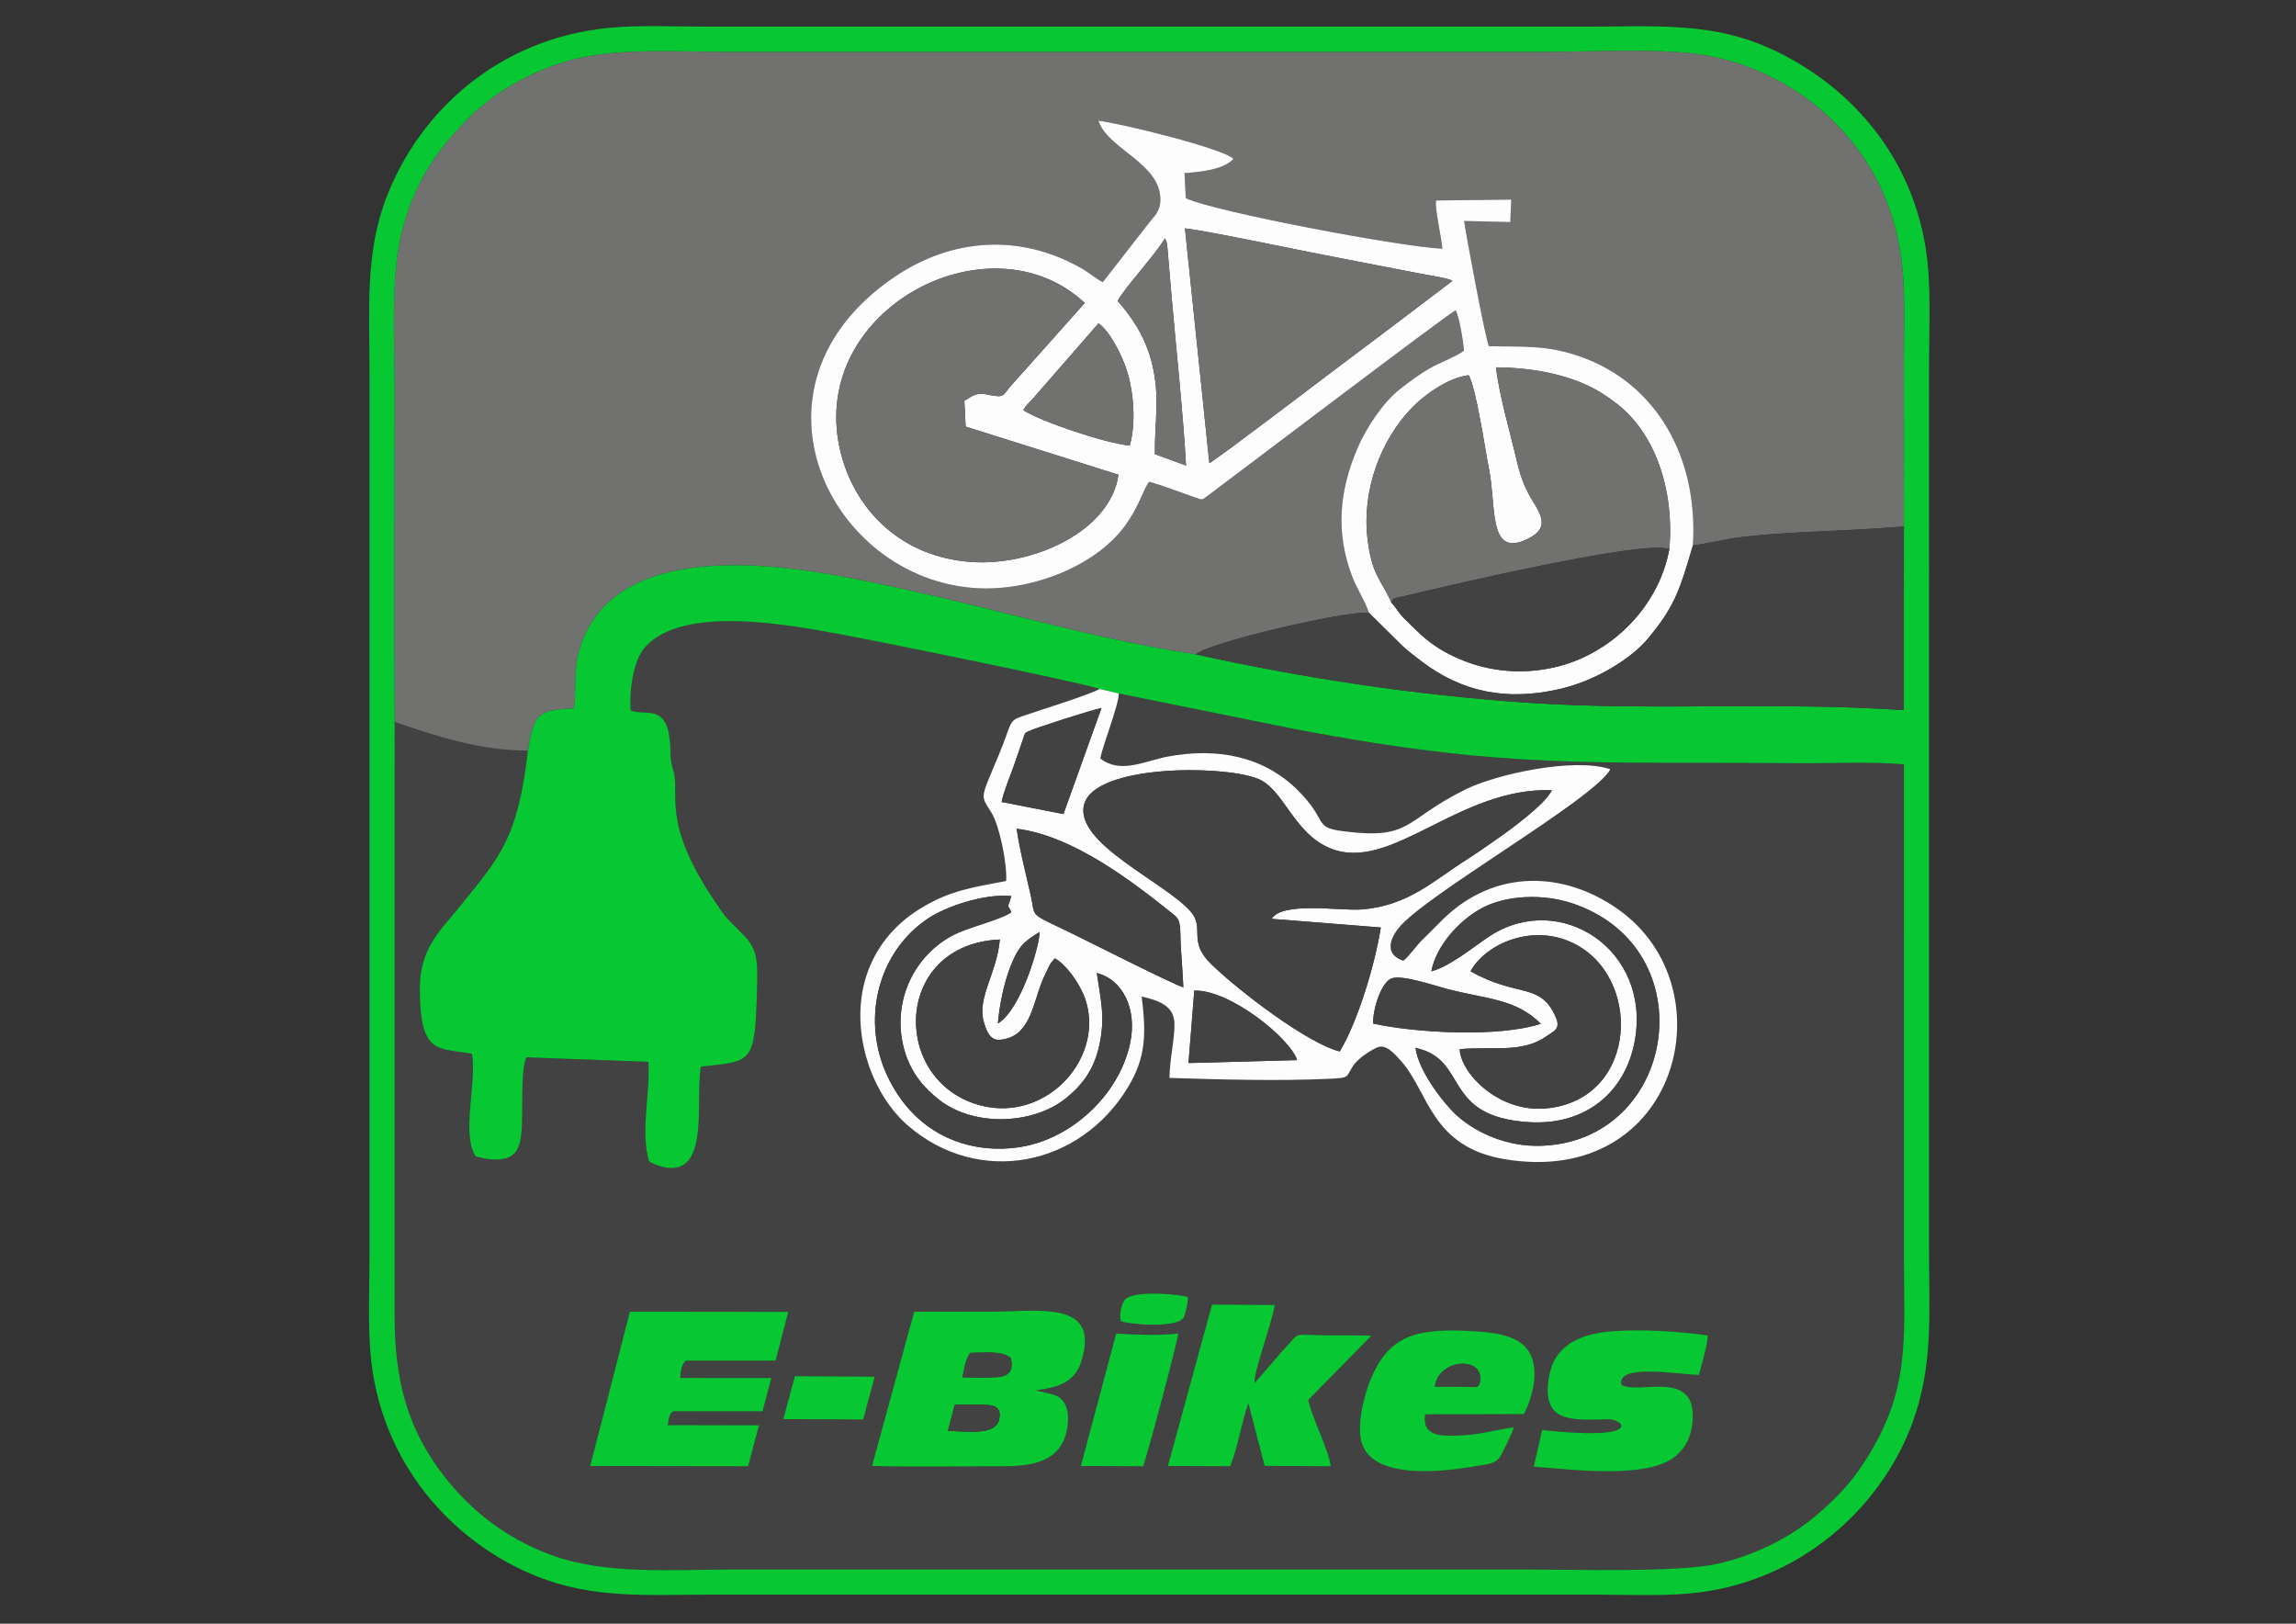 <?xml version="1.0" encoding="utf-8"?>
<!-- Generator: Adobe Illustrator 14.0.0, SVG Export Plug-In . SVG Version: 6.00 Build 43363)  -->
<!DOCTYPE svg PUBLIC "-//W3C//DTD SVG 1.1//EN" "http://www.w3.org/Graphics/SVG/1.1/DTD/svg11.dtd">
<svg version="1.1" xmlns="http://www.w3.org/2000/svg" xmlns:xlink="http://www.w3.org/1999/xlink" x="0px" y="0px"
	 width="841.89px" height="595.281px" viewBox="0 0 841.89 595.281" enable-background="new 0 0 841.89 595.281"
	 xml:space="preserve">
<rect x="0" y="0" width="841.89" height="595.281" fill="#333333" stroke="none"/>
<g id="Layer_1" display="none">
	<g display="inline">
		<path d="M684.777,280.284c-22.628,0-44.124,4.811-63.548,13.446l-28.742-68.215l-5.781,2.438l-18.992-46.664l-4.323,1.766
			l-2.561-5.81l27.016-5.891l3.718-14.382l-25.521-22.478c-3.448-3.035-8.715-2.698-11.75,0.748
			c-3.034,3.454-2.705,8.712,0.747,11.747l13.178,11.608l-14.232,3.108l-0.813-1.84l-15.229,6.706l10.02,22.767l-7.992,3.26
			c1.026,2.529-16.453,11.216-26.165,15.959l-159.34,77.73c-6.304,3.072-17.388,2.568-22.991-17.033l0,0l-11.336-39.688
			l-2.399,0.682l-14.605-51.117l9.928-0.737c0.243-0.019,0.495-0.093,0.709-0.215l19.893-11.449
			c11.513,0.4,15.238,1.345,21.01,1.345c7.35,0,6.098-3.334,6.098-4.854c0-1.531-4.854-9.152-19.142-9.152
			c-14.288,0-25.839,1.111-39.848,1.521c-13.447,0.402-46.999-6.236-51.023-5.688c-4.024,0.551-8.049,1.382-8.049,5.136
			c0,3.399,17.835,15.371,30.46,17.546l7.62,7.62c0.309,0.317,0.739,0.486,1.177,0.486c0.037,0,0.083,0,0.121,0l10.861-0.804
			l15.175,53.106l-2.401,0.692l20.646,72.259c0,0,1.888,9.871,3.204,13.886l-20.348-0.953c-1.7-0.083-3.381,0.431-4.762,1.432
			l-25.233,18.376c-28.687-35.605-72.642-58.401-121.93-58.401c-86.406,0-156.471,70.065-156.471,156.482
			c0,86.433,70.065,156.488,156.491,156.488c81.093,0,147.777-61.68,155.697-140.68c0,0,10.571-7.06,10.571-4.267
			c0,20.401,6.246,30.807,60.353,30.807c25.334,0,34.542-15.398,37.456-29.968c0.693-3.456,0.458-7.565-0.521-11.851
			l133.471-209.401l6.976,17.136l15.129-6.163l27.043,64.164c-45.086,27.464-75.189,77.089-75.189,133.733
			c0,86.433,70.064,156.488,156.488,156.488c86.427,0,156.48-70.057,156.48-156.488
			C841.266,350.349,771.202,280.284,684.777,280.284z M278.189,172.903c12-0.429,23.682-6.359,44.001-6.359
			c1.803,0,3.483,0.01,5.043,0.028l-14.811,8.535l-29.816,2.205L278.189,172.903z M311.162,333.969l21.591,1.008
			c1.858,17.239-0.542,41.798-9.181,84.166l-9.936,10.71c-1.271-29.125-10.507-56.197-25.568-79.064L311.162,333.969z
			 M282.167,436.766c0,0.922-0.009,1.83-0.028,2.745l-104.121-8.556l84.473-61.537C275.304,389.338,282.167,412.524,282.167,436.766
			z M245.599,525.058c-23.58,23.58-54.938,36.568-88.293,36.568s-64.705-12.988-88.294-36.568
			c-23.587-23.579-36.568-54.937-36.568-88.292c0-33.349,12.989-64.707,36.568-88.284c23.58-23.579,54.938-36.568,88.294-36.568
			s64.704,12.989,88.293,36.568c2.839,2.838,5.519,5.79,8.04,8.843l-100.732,73.399c-2.531,1.838-3.65,5.062-2.801,8.076
			c0.85,3.01,3.483,5.185,6.602,5.436l124.236,10.216C277.181,481.095,264.966,505.701,245.599,525.058z M345.63,410.583
			c6.396-33.471,8.796-56.676,7.209-75.174c0.905-0.3,1.755-0.767,2.502-1.401l1.651-1.399l-1.765,28.892l3.269,0.197l-2.493,40.733
			c0,0,0.393,1.772-2.045,2.995C351.223,406.806,348.402,408.554,345.63,410.583z M393.918,405.435
			c-8.479-1.552-16.372-3.896-24.515-3.764l2.4-39.155l3.372,0.206l3.528-57.813l-19.937-1.225l-0.504,8.189l-8.208,6.967
			c-1.001-3.866-2.242-7.573-3.717-11.179c14.083-7.33,64.714-32.739,81.71-41.031c17.48-8.535,97.174-45.16,99.267-44.944
			c2.08,0.205,2.811,1.456,2.912,2.707c0.113,1.252,0.056,4.063-5.902,13.411L410.493,416.398
			C405.861,410.796,400.128,406.575,393.918,405.435z M773.06,525.058c-23.579,23.58-54.938,36.568-88.283,36.568
			c-33.348,0-64.706-12.988-88.283-36.568c-23.58-23.579-36.579-54.937-36.579-88.292c0-33.349,12.999-64.707,36.579-88.284
			c6.003-6.005,12.513-11.318,19.433-15.913l48.465,115.037l5.977-2.521c2.888,4.97,8.247,8.33,14.41,8.33
			c9.188,0,16.65-7.451,16.65-16.648c0-9.188-7.462-16.644-16.65-16.644c-3.37,0-6.511,1.012-9.133,2.735L633.5,322.857
			c15.912-7.172,33.291-10.943,51.268-10.943c33.348,0,64.704,12.989,88.283,36.568c23.579,23.577,36.567,54.937,36.567,88.284
			C809.629,470.123,796.649,501.479,773.06,525.058z"/>
		<path fill="#D7170D" d="M492.558,261.71c-3.053,0-28.296,5.332-33.58,8.946c-5.268,3.614-24.615,29.377-26.072,31.628
			c-2.858,4.389-56.88,91.012-56.88,91.012l24.466,4.885l10.218,8.982l88.787-140.391
			C499.497,266.772,496.899,261.71,492.558,261.71z"/>
	</g>
</g>
<g id="Layer_2">
	<g>
		<path fill-rule="evenodd" clip-rule="evenodd" fill="#434242" d="M555.121,523.269c-0.901,2.926-3.18,7.087-4.592,9.982
			c-1.778,3.647-5.129,3.506-9.56,4.288c-11.249,1.987-38.964,5.527-41.959-9.801c-1.343-6.877,1.446-17.227,3.928-22.906
			c6.979-15.974,17.579-18.049,38.259-16.731c8.859,0.565,16.468,2.04,19.783,8.025c3.588,6.479,0.755,17.007-2.236,22.295
			l-36.185,0.093c-1.174,8.557,6.42,8.045,13.832,7.679C543.349,525.849,548.732,524.089,555.121,523.269L555.121,523.269z
			 M291.469,504.537l29.266,0.17l-4.224,15.695l-29.294-0.136L291.469,504.537L291.469,504.537z M335.206,480.908
			c9.023-0.073,18.071-0.012,27.096-0.012c18.609,0,41.186-4.563,34.216,18.138c-2.292,7.465-8.067,9.676-16.744,10.655
			c4.946,1.49,8.589,1.004,10.761,5.152c1.926,3.677,1.096,9.658-0.539,13.317c-3.384,7.576-11.556,9.388-21.772,9.388
			c-14.646,0.002-34.242,0.37-48.477-0.111L335.206,480.908L335.206,480.908z M565.476,524.286
			c37.868,4.058,29.841-4.103,24.171-3.953c-13.682,0.359-24.744,1.361-21.605-15.953c1.949-10.75,10.536-15.089,21.9-16.213
			c10.59-1.048,25.797-0.075,36.24,1.396c0.244,2.499-2.477,11.347-3.215,14.503c-6.577-0.005-30.538-4.461-28.376,3.698
			c5.759,2.887,19.431-2.791,24.533,4.738c2.055,3.032,1.868,8.877,0.757,12.872c-1.16,4.168-3.369,6.777-5.737,8.672
			c-10.288,8.23-37.272,4.778-51.761,3.66L565.476,524.286L565.476,524.286z M409.265,488.914c8.522,0.451,14.132,0.8,22.762-0.016
			c-0.19,2.886-11.475,45.231-12.873,48.65l-22.836-0.092L409.265,488.914L409.265,488.914z M230.962,480.899l58.068,0.055
			l-4.626,17.868l-32.832,0.01c-1.68,1.011-2.01,4.348-2.169,6.35l33.428,0.029l-3.219,12.173l-32.832,0.007
			c-1.502,1.04-1.603,3.138-1.932,5.086l33.449,0.064l-3.984,15.006l-57.896-0.085L230.962,480.899L230.962,480.899z
			 M444.424,478.286l22.994,0.137c-0.896,6.313-7.631,24.132-7.415,28.655l6.891-7.945c1.697-1.751,2.278-2.769,3.721-4.264
			c6.92-7.169,2.03-5.318,17.324-5.318c4.916,0,9.837-0.021,14.888,0.143l-23.121,23.562c1.279,6.328,7.961,19.367,8.206,24.3
			l-24.194-0.139l-5.978-22.972c-2.536,7.142-3.942,16.598-6.655,23.102l-22.844-0.081L444.424,478.286L444.424,478.286z
			 M410.949,484.329c-0.469-2.402,0.06-5.419,1.217-7.438c2.475-4.318,21.696-2.26,23.448-1.316c0.027,1.655-0.848,5.904-1.5,7.263
			C431.983,487.275,413.07,485.434,410.949,484.329L410.949,484.329z M193.583,275.154c-17.433,0.156-34.178-5.461-48.879-10.481
			l-0.008,217.717c-0.003,23.855,4.927,40.602,16.145,56.106c9.359,12.936,22.673,24.765,41.329,31.609
			c19.992,7.334,44.489,5.297,66.97,5.297h290.136c17.044,0,55.649,1.146,70.242-2.041c13.16-2.875,26.764-9.483,36.477-17.819
			c6.789-5.827,11.974-10.944,17.242-18.957c17.466-26.566,14.889-45.113,14.889-75.48l-0.008-180.864
			c-11.218-1.119-27.033-0.34-38.759-0.444c-76.078-0.677-106.137,2.385-184.16-12.436l-64.958-13.12
			c-0.009,4.16-5.645,18.316-6.811,23.807c7.451,5.851,16.287,0.914,24.823-0.685c17.905-3.354,34.979-0.185,47.548,12.287
			c11.339,11.252,5.56,13.62,16.378,15.042c25.845,3.397,22.246-4.063,45.371-15.367c11.228-5.489,39.374-11.736,52.923-7.321
			c-5.744,10.975-68.847,46.598-77.859,58.495c-3.308,4.365-4.622,9.503,1.943,11.737c2.154-1.589,4.839-5.658,7.209-7.914
			c2.541-2.42,4.843-4.892,7.471-7.439c18.977-18.402,44.178-17.577,64.12-3.504c40.825,28.809,22.086,102.15-41.552,91.614
			c-27.188-4.502-27.924-24.731-38.057-35.993c-2.454-2.728-5.59-6.362-8.683-5.027c-3.083,1.332-7.257,4.389-8.615,6.355
			c-3.293,4.77-1.014,4.786-9.207,5.178c-18.268,0.873-40,0.265-58.422-0.322c0.015-6.734,2.052-14.815,1.797-20.313
			c-0.292-6.31-6.129-8.169-11.985-9.525c1.687,13.665,1.585,22.275-5,33.191c-17.639,29.239-54.747,36.469-80.655,14.179
			c-14.626-12.584-22.741-38.62-13.755-59.057c4.196-9.543,11.028-16.348,19.268-21.189c10.178-5.979,17.601-7.04,30.436-9.491
			c0.395-6.468-2.459-20.233-5.328-24.943c-4.196-6.891-4.369-4.394,2.815-21.73c4.91-11.851,3.112-11.925,8.956-13.914
			c7.096-2.414,23.179-7.38,27.887-9.811c-10.205-3.163-84.482-18.121-94.586-19.954c-17.713-3.214-58.144-11.334-72.232,4.753
			c-4.147,4.736-5.767,15.434-5.16,23.108c5.187,2.104,12.845-2.558,14.301,10.678c0.558,5.073-0.17,6.506,1.359,11.53
			c2.482,8.152-4.455,18.125,14.262,46.388c5.833,8.808,4.772,6.839,11.387,13.632c5.28,5.423,5.259,9.808,5.008,19.412
			c-0.737,28.216-1.73,26.852-20.575,28.895c-2.211,11.27,3.273,38.447-11.825,37.149c-1.758-0.151-3.503-0.676-5.096-1.352
			c-2.299-0.977-2.065-0.604-2.635-3.201c-2.297-10.488,0.958-23.25,0.286-34.352l-44.739-1.645
			c-2.198,4.517-1.176,20.898-1.768,27.174c-0.441,4.68-1.428,8.039-4.708,9.485c-3.39,1.494-8.754,0.711-12.158-0.389
			c-5.28-8.264,0.479-27.061-1.305-37.584c-12.789-2.212-19.026,0.395-19.14-23.65c-0.07-14.838,7.43-21.409,13.672-29.117
			C183.119,314.383,189.793,308.007,193.583,275.154L193.583,275.154z"/>
		<path fill-rule="evenodd" clip-rule="evenodd" fill="#717170" d="M144.704,264.673c14.702,5.02,31.447,10.637,48.879,10.481
			c2.14-12.777,3.022-14.944,16.837-15.438c1.457-8.167-1.765-18.817,6.806-31.965c17.667-27.104,65.379-21.374,92.881-16.146
			c21.578,4.102,42.575,9.24,63.717,14.512c20.403,5.087,43.066,10.64,64.654,13.778c4.658-4.336,54.727-16.005,63.442-15.272
			c-1.084-3.703-4.437-8.841-6.18-13.444c-6.101-16.107-4.59-31.232,1.831-46.419c3.717-8.791,10.17-17.801,15.716-22.075
			c3.645-2.807,6.716-5.221,11.315-7.851c2.89-1.652,9.987-4.396,12.223-6.317c-0.245-3.043-1.793-12.75-3.104-14.755
			c-4.591,2.638-79.658,59.645-91.292,68.292c-1.645,1.223-1.462,1.249-3.688,0.5c-5.867-1.976-11.493-4.293-17.347-5.919
			c-2.238,2.608-3.469,8.916-9.247,16.601c-10.971,14.593-34.294,23.566-54.098,22.395c-53.815-3.184-88.887-74.064-30.143-114.046
			c21.006-14.297,46.058-16.143,68.748-3.149c2.773,1.588,5.396,3.909,7.721,4.995l16.976-21.781
			c1.879-2.437,4.113-4.118,4.125-8.459c0.035-13.457-19.36-18.5-22.694-28.92c7.951,0.879,46.294,10.298,49.495,14.004
			c-3.532,3.858-11.71,4.735-17.944,5.194l0.476,9.204c10.574,4.988,79.458,17.945,94.067,18.504
			c-0.291-4.033-2.86-14.772-2.293-17.678l27.555-0.32l-0.352,8.244l-16.927-0.409c0.715,5.23,7.907,43.813,9.106,45.918
			c13.156,0.26,21.354-0.455,33.446,3.786c27.871,9.774,43.344,36.761,41.342,69.193c5.551-0.598,11.86-2.314,17.965-3.036
			c6.664-0.787,13.249-1.236,19.98-1.62c13.109-0.748,26.355-1.123,39.42-2.264c0.07-20.245,0.005-40.502,0.005-60.748
			c0-20.875,1.383-36.364-5.189-55.388c-9.381-27.153-33.904-49.895-65.614-56.264c-15.767-3.167-41.894-1.628-58.995-1.628H264.348
			c-18.561,0-40.109-1.539-57.02,3.595c-11.088,3.366-21.677,8.891-29.988,15.796c-1.593,1.324-2.821,2.132-4.063,3.394
			c-11.675,11.857-20.481,22.56-25.838,42.838c-4.298,16.269-2.744,40.483-2.744,58.299
			C144.695,183.463,144.473,224.103,144.704,264.673L144.704,264.673z"/>
		<path fill-rule="evenodd" clip-rule="evenodd" fill="#07C733" d="M193.583,275.154c-3.79,32.853-10.464,39.229-25.976,58.387
			c-6.242,7.708-13.743,14.279-13.672,29.117c0.113,24.045,6.351,21.438,19.14,23.65c1.784,10.523-3.975,29.32,1.305,37.584
			c3.403,1.1,8.768,1.883,12.158,0.389c3.28-1.446,4.267-4.806,4.708-9.485c0.591-6.275-0.431-22.657,1.768-27.174l44.739,1.645
			c0.672,11.102-2.583,23.863-0.286,34.352c0.569,2.598,0.335,2.225,2.635,3.201c1.592,0.676,3.337,1.2,5.096,1.352
			c15.098,1.298,9.613-25.88,11.825-37.149c18.845-2.043,19.838-0.679,20.575-28.895c0.251-9.604,0.272-13.989-5.008-19.412
			c-6.615-6.793-5.553-4.824-11.387-13.632c-18.717-28.263-11.779-38.236-14.262-46.388c-1.53-5.024-0.802-6.457-1.359-11.53
			c-1.456-13.236-9.114-8.574-14.301-10.678c-0.606-7.674,1.013-18.372,5.16-23.108c14.089-16.087,54.519-7.967,72.232-4.753
			c10.104,1.833,84.381,16.792,94.586,19.954l6.983,1.661l64.958,13.12c78.023,14.821,108.082,11.759,184.16,12.436
			c11.726,0.104,27.541-0.675,38.759,0.444l0.008,180.864c0,30.367,2.577,48.914-14.889,75.48
			c-5.269,8.013-10.453,13.13-17.242,18.957c-9.713,8.336-23.316,14.944-36.477,17.819c-14.593,3.188-53.198,2.041-70.242,2.041
			H269.14c-22.481,0-46.978,2.037-66.97-5.297c-18.656-6.845-31.97-18.674-41.329-31.609
			c-11.218-15.505-16.148-32.251-16.145-56.106l0.008-217.717c-0.231-40.57-0.008-81.21-0.008-121.789
			c0-17.815-1.554-42.03,2.744-58.299c5.357-20.279,14.164-30.981,25.838-42.838c1.242-1.261,2.47-2.069,4.063-3.394
			c8.312-6.905,18.9-12.43,29.988-15.796c16.911-5.134,38.458-3.595,57.02-3.595h303.978c17.102,0,43.229-1.539,58.995,1.628
			c31.71,6.369,56.233,29.11,65.614,56.264c6.572,19.024,5.189,34.512,5.189,55.388c0,20.246,0.065,40.503-0.005,60.748
			l-0.058,67.363c-45.772-3.179-92.209,0.349-137.599-2.701c-41.374-2.78-83.083-9.136-121.984-17.757
			c-21.588-3.138-44.251-8.69-64.654-13.778c-21.143-5.271-42.139-10.41-63.717-14.512c-27.502-5.228-75.214-10.957-92.881,16.146
			c-8.571,13.148-5.349,23.798-6.806,31.965C196.605,260.21,195.723,262.377,193.583,275.154L193.583,275.154z M223.454,10.197
			c-40.91,3.912-69.58,30.856-81.626,61.837c-8.09,20.806-6.332,41.459-6.332,64.997v322.478c0,11.503-0.586,24.638,0.292,35.95
			c3.184,40.979,30.579,70.215,60.786,82.346c21.189,8.51,40.642,6.798,64.58,6.798c107.536,0,215.073,0,322.61,0
			c11.39,0,24.548,0.596,35.661-0.401c40.27-3.615,70.042-31.295,81.543-61.816c8.098-21.487,6.352-40.88,6.352-65.005V134.902
			c0-11.526,0.589-24.692-0.29-36.026c-3.208-41.345-30.523-69.813-60.781-82.305c-20.618-8.513-41.126-6.802-64.614-6.802
			c-107.536,0-215.073,0-322.61,0C247.732,9.769,234.434,9.147,223.454,10.197L223.454,10.197z"/>
		<path fill-rule="evenodd" clip-rule="evenodd" fill="#FDFDFD" d="M402.802,118.544c3.966,2.65,8.787,11.721,10.722,18.353
			c2.218,7.599,3.005,18.731,0.705,26.484c-9.395-1.051-32.625-8.854-39.01-13.023c1.129-1.93,1.717-2.23,3.329-3.998
			L402.802,118.544L402.802,118.544z M612.109,201.324c-3.949,21.413-21.653,38.828-42.508,43.412
			c-13.027,2.863-25.555,1.1-36.359-3.996c-9.184-4.33-12.446-8.321-18.134-13.791c-1.977-1.9-3.102-3.992-4.955-6.111l-0.532-1.181
			c-3.42-7.245-6.665-9.212-8.193-22.19c-2.088-17.735,4.832-36.188,16.409-48.113c3.718-3.83,12.671-10.853,20.677-11.8
			c2.769,4.627,6.051,27.402,7.495,34.552c2.735,13.544-0.427,32.362,13.826,25.617c6.683-3.163,6.74-6.729,2.816-12.98
			c-2.88-4.586-4.864-8.895-6.281-14.986c-2.513-10.804-6.548-24.379-7.84-35.094c13.561,0.123,28.388,2.71,39.434,9.875
			c1.757,1.139,3.006,2.038,4.673,3.31C606.621,158.527,613.978,178.992,612.109,201.324L612.109,201.324z M353.606,146.952
			l0.475,9.448l56.029,17.642c-2.914,20.703-31.336,33.64-54.153,31.977c-24.897-1.815-41.827-18.175-47.448-39.176
			c-14.013-52.349,53.89-88.813,89.244-55.765l-26.427,29.64c-4.258,4.688-2.467,5.27-9.694,3.853
			C357.497,143.761,355.898,145.693,353.606,146.952L353.606,146.952z M427.102,87.366c0.094,0.127,0.2,0.178,0.232,0.414
			c0.086,0.632,0.505-0.27,0.816,4.034l1.358,15.932c1.729,20.001,4.328,43.738,5.384,62.92l-11.42-4.169
			c-0.128-12.231,1.975-20.754-1.027-33.111c-2.425-9.981-7.552-17.319-12.612-23.031
			C411.517,106.531,424.708,92.119,427.102,87.366L427.102,87.366z M434.497,83.717c7.852,0.884,39.142,7.462,49.411,9.45
			c8.228,1.592,16.297,3.172,24.541,4.761c4.078,0.786,8.021,1.548,12.023,2.32c5.045,0.973,10.733,1.753,12.099,2.726
			l-22.058,16.711c-7.448,5.613-14.924,11.234-22.479,16.906c-5.287,3.97-39.917,30.357-44.592,33.226L434.497,83.717
			L434.497,83.717z M501.921,224.622l12.348,12.198c1.827,1.722,4.752,3.972,7.063,5.719c14.671,11.092,30.946,14.63,50.743,10.032
			c13.326-3.096,26.202-11.248,32.173-18.428c9.525-11.455,11.558-17.199,16.506-34.233c2.002-32.433-13.471-59.419-41.342-69.193
			c-12.093-4.241-20.29-3.526-33.446-3.786c-1.199-2.105-8.392-40.688-9.106-45.918l16.927,0.409l0.352-8.244l-27.555,0.32
			c-0.567,2.906,2.002,13.646,2.293,17.678c-14.609-0.559-83.493-13.516-94.067-18.504l-0.476-9.204
			c6.234-0.459,14.412-1.336,17.944-5.194c-3.201-3.706-41.544-13.125-49.495-14.004c3.334,10.42,22.729,15.463,22.694,28.92
			c-0.012,4.342-2.245,6.023-4.125,8.459l-16.976,21.781c-2.324-1.086-4.948-3.407-7.721-4.995
			c-22.69-12.994-47.742-11.148-68.748,3.149c-58.744,39.982-23.672,110.863,30.143,114.046
			c19.803,1.172,43.126-7.801,54.098-22.395c5.778-7.685,7.009-13.992,9.247-16.601c5.854,1.625,11.48,3.943,17.347,5.919
			c2.227,0.749,2.044,0.723,3.688-0.5c11.634-8.647,86.701-65.655,91.292-68.292c1.312,2.004,2.859,11.712,3.104,14.755
			c-2.235,1.921-9.333,4.665-12.223,6.317c-4.6,2.629-7.671,5.043-11.315,7.851c-5.546,4.274-11.999,13.285-15.716,22.075
			c-6.421,15.187-7.932,30.312-1.831,46.419C497.485,215.781,500.837,220.919,501.921,224.622L501.921,224.622z"/>
		<path fill-rule="evenodd" clip-rule="evenodd" fill="#FDFDFD" d="M437.919,363.165c13.284-0.33,35.229,17.654,37.71,25.486
			l-39.835,1.077L437.919,363.165L437.919,363.165z M503.498,375.25c-0.146-5.403,3.043-15.471,7.02-16.63
			c4.058-1.183,15.545,2.741,19.661,3.83c14.689,3.889,25.584,3.574,34.796,12.885C549.629,380.341,519.434,378.754,503.498,375.25
			L503.498,375.25z M535.25,384.635c11.964-1.051,23.031,1.523,31.732-4.689c2.484-1.774,5.349-2.55,3.607-6.733
			c-5.536-13.291-14.098-7.341-31.364-17.113c4.984-9.372,21.271-17.413,36.434-10.877c26.775,11.541,25.454,57.666-8.396,61.109
			C549.473,408.142,535.511,393.313,535.25,384.635L535.25,384.635z M386.791,351.35c4.117,2.176,9.798,9.937,11.563,16.229
			c6.155,21.954-16.554,45.398-41.217,36.967c-30.545-10.443-28.906-58.423,9.487-60.104c-1.062,12.161-8.342,21.371-5.962,29.94
			c0.843,3.036,2.151,7.09,5.815,6.828c11.082-0.791,12.032-12.405,15.692-21.575c0.634-1.588,1.322-2.959,2.025-4.359
			c0.286-0.567,0.793-1.646,1.072-2.115L386.791,351.35L386.791,351.35z M365.892,375.22c0.569-6.647,2.253-14.758,4.461-20.476
			c2.937-7.606,4.93-9.473,10.825-13.045C381.284,346.476,374.379,370.221,365.892,375.22L365.892,375.22z M524.828,356.114
			c1.959-9.974,10.69-18.743,17.857-22.812c9.204-5.224,22.97-5.731,33.735-2.157c49.48,16.428,38.486,87.22-11.271,88.917
			c-12.617,0.431-23.493-4.708-30.362-10.584c-4.75-4.064-14.604-16.477-15.757-25.298c19.776,4.197,9.33,25.064,41.33,27.2
			c21.505,1.436,35.797-11.48,39.095-29.897c5.966-33.314-27.302-54.881-52.917-38.477
			C540.894,346.62,531.987,354.178,524.828,356.114L524.828,356.114z M402.175,356.721c9.783,2.536,14.902,13.533,12.152,26.036
			c-4.133,18.785-21.618,35.108-40.875,37.861c-16.518,2.361-31.844-3.459-41.646-15.767c-2.721-3.416-5.361-7.671-7.314-12.376
			c-8.406-20.247-2-43.785,15.676-55.668c6.572-4.419,20.661-9.289,30.659-8.294c-1.492,5.185-1.534,2.438,0.023,5.94
			c-4.476,3.039-16.22,5.491-22.111,8.79c-14.698,8.229-21.866,25.475-17.039,42.019c2.497,8.561,7.568,13.918,12.514,17.833
			c12.768,10.104,34.642,9.313,46.78-0.581c5.152-4.199,9.882-9.554,12.002-18.876C405.405,373.051,403.627,366.751,402.175,356.721
			L402.175,356.721z M433.019,347.791c0.305,4.744,0.681,9.431,0.876,14.177c-3.87-1.155-33.801-16.316-40.257-19.459
			c-16.933-8.242-13.78-5.679-15.659-14.112c-1.728-7.759-4.122-16.844-5.183-24.569c20.766,2.552,42.731,19.539,57.73,31.616
			C433.397,337.754,432.552,340.527,433.019,347.791L433.019,347.791z M491.245,385.484c-11.837-2.988-37.071-22.215-47.237-32.133
			c-8.485-8.278-2.306-13.039-7.186-18.89c-9.068-10.872-43.399-25.334-39.235-39.739c4.109-14.216,49.648-14.423,63.328-9.342
			c9.85,3.659,13.217,20.174,26.998,25.686c22.366,8.946,46.939-22.575,81.108-21.355c-2.354,5.025-14.715,14.135-20.111,17.882
			c-3.596,2.497-7.597,5.324-11.422,7.745c-11.773,7.45-21.236,16.834-38.354,18.085c-7.957,0.581-28.912-3.014-32.849,3.433
			l40.031,3.177C503.982,354.572,497.608,374.965,491.245,385.484L491.245,385.484z M367.268,294.012
			c0.53-3.12,3.319-10.082,4.535-13.4l3.401-9.888c0.702-1.999,0.35-1.772,1.719-2.533c2.045-1.136,23.987-8.086,26.971-8.643
			l-13.949,38.898L367.268,294.012L367.268,294.012z M410.241,254.241l-6.983-1.661c-4.708,2.431-20.792,7.397-27.887,9.811
			c-5.843,1.988-4.045,2.063-8.956,13.914c-7.184,17.336-7.011,14.839-2.815,21.73c2.868,4.71,5.723,18.476,5.328,24.943
			c-12.835,2.451-20.258,3.512-30.436,9.491c-8.24,4.842-15.072,11.646-19.268,21.189c-8.986,20.437-0.872,46.473,13.755,59.057
			c25.909,22.29,63.016,15.061,80.655-14.179c6.585-10.916,6.687-19.526,5-33.191c5.856,1.356,11.693,3.216,11.985,9.525
			c0.255,5.498-1.782,13.579-1.797,20.313c18.422,0.587,40.154,1.195,58.422,0.322c8.193-0.392,5.914-0.408,9.207-5.178
			c1.358-1.967,5.532-5.023,8.615-6.355c3.093-1.335,6.229,2.3,8.683,5.027c10.133,11.262,10.868,31.491,38.057,35.993
			c63.638,10.536,82.377-62.806,41.552-91.614c-19.942-14.073-45.144-14.898-64.12,3.504c-2.628,2.548-4.93,5.02-7.471,7.439
			c-2.37,2.256-5.055,6.325-7.209,7.914c-6.565-2.234-5.251-7.372-1.943-11.737c9.013-11.897,72.115-47.521,77.859-58.495
			c-13.549-4.415-41.695,1.832-52.923,7.321c-23.125,11.304-19.526,18.764-45.371,15.367c-10.818-1.422-5.039-3.79-16.378-15.042
			c-12.568-12.472-29.643-15.642-47.548-12.287c-8.537,1.599-17.372,6.536-24.823,0.685
			C404.596,272.558,410.232,258.401,410.241,254.241L410.241,254.241z"/>
		<path fill-rule="evenodd" clip-rule="evenodd" fill="#434242" d="M620.754,199.909c-4.948,17.035-6.98,22.779-16.506,34.233
			c-5.971,7.18-18.847,15.333-32.173,18.428c-19.797,4.598-36.072,1.06-50.743-10.032c-2.312-1.748-5.236-3.998-7.063-5.719
			l-12.348-12.198c-8.716-0.733-58.784,10.937-63.442,15.272c38.901,8.622,80.61,14.977,121.984,17.757
			c45.39,3.05,91.826-0.478,137.599,2.701l0.058-67.363c-13.064,1.141-26.311,1.516-39.42,2.264
			c-6.731,0.384-13.316,0.833-19.98,1.62C632.615,197.595,626.305,199.311,620.754,199.909L620.754,199.909z"/>
		<path fill-rule="evenodd" clip-rule="evenodd" fill="#717170" d="M353.606,146.952c2.292-1.26,3.891-3.191,8.025-2.381
			c7.227,1.417,5.436,0.835,9.694-3.853l26.427-29.64c-35.354-33.048-103.256,3.416-89.244,55.765
			c5.622,21,22.551,37.361,47.448,39.176c22.816,1.663,51.239-11.274,54.153-31.977l-56.029-17.642L353.606,146.952L353.606,146.952
			z"/>
		<path fill-rule="evenodd" clip-rule="evenodd" fill="#434242" d="M491.245,385.484c6.363-10.52,12.737-30.912,15.072-45.451
			l-40.031-3.177c3.937-6.446,24.892-2.852,32.849-3.433c17.117-1.251,26.58-10.635,38.354-18.085
			c3.825-2.421,7.826-5.248,11.422-7.745c5.396-3.747,17.757-12.857,20.111-17.882c-34.169-1.22-58.742,30.301-81.108,21.355
			c-13.781-5.512-17.148-22.027-26.998-25.686c-13.68-5.082-59.219-4.875-63.328,9.342c-4.164,14.405,30.167,28.867,39.235,39.739
			c4.88,5.851-1.3,10.611,7.186,18.89C454.173,363.269,479.408,382.496,491.245,385.484L491.245,385.484z"/>
		<path fill-rule="evenodd" clip-rule="evenodd" fill="#717170" d="M510.153,220.839c0.978-1.909-0.109-1.125,5.421-2.455
			c18.704-4.495,88.003-20.642,96.535-17.06c1.869-22.332-5.488-42.798-19.473-53.475c-1.667-1.272-2.916-2.17-4.673-3.31
			c-11.046-7.165-25.873-9.752-39.434-9.875c1.292,10.714,5.327,24.29,7.84,35.094c1.417,6.091,3.401,10.399,6.281,14.986
			c3.924,6.25,3.866,9.817-2.816,12.98c-14.253,6.745-11.091-12.073-13.826-25.617c-1.444-7.15-4.727-29.925-7.495-34.552
			c-8.006,0.947-16.959,7.97-20.677,11.8c-11.577,11.925-18.497,30.377-16.409,48.113c1.528,12.979,4.773,14.945,8.193,22.19
			L510.153,220.839L510.153,220.839z"/>
		<path fill-rule="evenodd" clip-rule="evenodd" fill="#717170" d="M508.449,97.927c-8.244-1.589-16.313-3.169-24.541-4.761
			c-10.27-1.987-41.56-8.566-49.411-9.45l8.946,86.101c4.675-2.869,39.305-29.256,44.592-33.226
			c7.555-5.672,15.03-11.293,22.479-16.906l22.058-16.711c-1.365-0.973-7.054-1.753-12.099-2.726
			C516.47,99.476,512.527,98.714,508.449,97.927L508.449,97.927z"/>
		<path fill-rule="evenodd" clip-rule="evenodd" fill="#07C733" d="M347.571,524.612l2.519-9.607
			c3.702,0.002,7.582-0.108,11.172,0.015c3.789,0.13,6.051,1.134,5.079,5.454C364.954,526.635,353.416,524.612,347.571,524.612
			L347.571,524.612z M352.934,504.943c0.43-2.411,1.278-7.577,2.98-8.968c5.279-0.016,11.497-0.889,14.742,1.935
			c1.039,4.729-0.694,6.677-5.126,6.995C361.667,505.183,356.893,504.943,352.934,504.943L352.934,504.943z M319.749,537.435
			c14.235,0.481,33.831,0.113,48.477,0.111c10.217,0,18.389-1.812,21.772-9.388c1.635-3.659,2.464-9.641,0.539-13.317
			c-2.172-4.148-5.815-3.662-10.761-5.152c8.677-0.979,14.452-3.19,16.744-10.655c6.969-22.701-15.607-18.138-34.216-18.138
			c-9.025,0-18.073-0.062-27.096,0.012L319.749,537.435L319.749,537.435z"/>
		<path fill-rule="evenodd" clip-rule="evenodd" fill="#07C733" d="M216.417,537.462l57.896,0.085l3.984-15.006l-33.449-0.064
			c0.329-1.948,0.43-4.046,1.932-5.086l32.832-0.007l3.219-12.173l-33.428-0.029c0.159-2.002,0.489-5.339,2.169-6.35l32.832-0.01
			l4.626-17.868l-58.068-0.055L216.417,537.462L216.417,537.462z"/>
		<path fill-rule="evenodd" clip-rule="evenodd" fill="#434242" d="M510.153,220.839c1.854,2.119,2.979,4.211,4.955,6.111
			c5.688,5.47,8.95,9.46,18.134,13.791c10.805,5.095,23.332,6.859,36.359,3.996c20.854-4.584,38.559-21.999,42.508-43.412
			c-8.532-3.583-77.831,12.564-96.535,17.06C510.043,219.713,511.13,218.93,510.153,220.839L510.153,220.839z"/>
		<path fill-rule="evenodd" clip-rule="evenodd" fill="#07C733" d="M428.241,537.465l22.844,0.081
			c2.713-6.504,4.119-15.96,6.655-23.102l5.978,22.972l24.194,0.139c-0.245-4.933-6.927-17.972-8.206-24.3l23.121-23.562
			c-5.051-0.164-9.972-0.143-14.888-0.143c-15.294,0-10.404-1.851-17.324,5.318c-1.442,1.495-2.023,2.513-3.721,4.264l-6.891,7.945
			c-0.216-4.523,6.52-22.343,7.415-28.655l-22.994-0.137L428.241,537.465L428.241,537.465z"/>
		<path fill-rule="evenodd" clip-rule="evenodd" fill="#434242" d="M385.266,353.162c-0.279,0.469-0.786,1.548-1.072,2.115
			c-0.703,1.4-1.391,2.771-2.025,4.359c-3.66,9.17-4.61,20.784-15.692,21.575c-3.664,0.262-4.972-3.792-5.815-6.828
			c-2.38-8.569,4.9-17.779,5.962-29.94c-38.394,1.681-40.033,49.66-9.487,60.104c24.663,8.432,47.372-15.013,41.217-36.967
			c-1.765-6.293-7.446-14.054-11.563-16.229L385.266,353.162L385.266,353.162z"/>
		<path fill-rule="evenodd" clip-rule="evenodd" fill="#07C733" d="M526.158,508.343c1.314-10.34,17.873-11.238,16.549-2.021
			c-0.39,2.713-1.275,2.093-4.154,2.054C534.422,508.319,530.289,508.343,526.158,508.343L526.158,508.343z M555.121,523.269
			c-6.389,0.819-11.771,2.58-18.729,2.924c-7.412,0.366-15.006,0.878-13.832-7.679l36.185-0.093
			c2.991-5.288,5.824-15.816,2.236-22.295c-3.315-5.985-10.924-7.46-19.783-8.025c-20.68-1.317-31.279,0.758-38.259,16.731
			c-2.481,5.68-5.271,16.029-3.928,22.906c2.995,15.328,30.71,11.788,41.959,9.801c4.431-0.782,7.781-0.641,9.56-4.288
			C551.941,530.356,554.219,526.195,555.121,523.269L555.121,523.269z"/>
		<path fill-rule="evenodd" clip-rule="evenodd" fill="#07C733" d="M565.476,524.286l-3.093,13.421
			c14.488,1.118,41.473,4.57,51.761-3.66c2.368-1.895,4.577-4.504,5.737-8.672c1.111-3.995,1.298-9.84-0.757-12.872
			c-5.103-7.529-18.774-1.852-24.533-4.738c-2.162-8.159,21.799-3.703,28.376-3.698c0.738-3.156,3.459-12.004,3.215-14.503
			c-10.443-1.472-25.65-2.444-36.24-1.396c-11.364,1.124-19.951,5.463-21.9,16.213c-3.139,17.314,7.924,16.313,21.605,15.953
			C595.317,520.183,603.344,528.344,565.476,524.286L565.476,524.286z"/>
		<path fill-rule="evenodd" clip-rule="evenodd" fill="#434242" d="M535.25,384.635c0.262,8.678,14.224,23.507,32.013,21.696
			c33.851-3.443,35.172-49.568,8.396-61.109c-15.163-6.536-31.449,1.505-36.434,10.877c17.267,9.772,25.828,3.822,31.364,17.113
			c1.741,4.184-1.123,4.959-3.607,6.733C558.281,386.159,547.213,383.585,535.25,384.635L535.25,384.635z"/>
		<path fill-rule="evenodd" clip-rule="evenodd" fill="#434242" d="M402.175,356.721c1.452,10.029,3.229,16.329,0.821,26.918
			c-2.12,9.322-6.851,14.677-12.002,18.876c-12.139,9.894-34.012,10.686-46.78,0.581c-4.946-3.915-10.017-9.272-12.514-17.833
			c-4.827-16.544,2.341-33.79,17.039-42.019c5.892-3.299,17.635-5.751,22.111-8.79c-1.557-3.502-1.515-0.756-0.023-5.94
			c-9.998-0.995-24.087,3.875-30.659,8.294c-17.677,11.883-24.082,35.421-15.676,55.668c1.953,4.705,4.593,8.96,7.314,12.376
			c9.802,12.308,25.128,18.128,41.646,15.767c19.257-2.753,36.742-19.076,40.875-37.861
			C417.078,370.255,411.958,359.258,402.175,356.721L402.175,356.721z"/>
		<path fill-rule="evenodd" clip-rule="evenodd" fill="#434242" d="M524.828,356.114c7.159-1.936,16.066-9.494,21.71-13.107
			c25.615-16.404,58.883,5.162,52.917,38.477c-3.298,18.417-17.59,31.333-39.095,29.897c-32-2.136-21.554-23.003-41.33-27.2
			c1.153,8.821,11.007,21.233,15.757,25.298c6.869,5.876,17.745,11.015,30.362,10.584c49.758-1.697,60.752-72.489,11.271-88.917
			c-10.766-3.574-24.531-3.066-33.735,2.157C535.518,337.371,526.787,346.14,524.828,356.114L524.828,356.114z"/>
		<path fill-rule="evenodd" clip-rule="evenodd" fill="#434242" d="M433.895,361.968c-0.195-4.746-0.571-9.433-0.876-14.177
			c-0.467-7.264,0.378-10.037-2.492-12.348c-15-12.077-36.965-29.064-57.73-31.616c1.061,7.726,3.455,16.811,5.183,24.569
			c1.878,8.434-1.274,5.87,15.659,14.112C400.094,345.651,430.025,360.812,433.895,361.968L433.895,361.968z"/>
		<path fill-rule="evenodd" clip-rule="evenodd" fill="#07C733" d="M396.318,537.457l22.836,0.092
			c1.397-3.419,12.682-45.765,12.873-48.65c-8.63,0.815-14.24,0.467-22.762,0.016L396.318,537.457L396.318,537.457z"/>
		<path fill-rule="evenodd" clip-rule="evenodd" fill="#717170" d="M378.547,146.36c-1.612,1.768-2.2,2.068-3.329,3.998
			c6.384,4.169,29.615,11.973,39.01,13.023c2.3-7.753,1.513-18.886-0.705-26.484c-1.935-6.632-6.755-15.703-10.722-18.353
			L378.547,146.36L378.547,146.36z"/>
		<path fill-rule="evenodd" clip-rule="evenodd" fill="#717170" d="M427.102,87.366c-2.395,4.752-15.585,19.164-17.269,22.989
			c5.06,5.711,10.188,13.05,12.612,23.031c3.002,12.356,0.899,20.88,1.027,33.111l11.42,4.169
			c-1.056-19.183-3.655-42.919-5.384-62.92l-1.358-15.932c-0.312-4.303-0.73-3.401-0.816-4.034
			C427.302,87.545,427.196,87.493,427.102,87.366L427.102,87.366z"/>
		<path fill-rule="evenodd" clip-rule="evenodd" fill="#434242" d="M503.498,375.25c15.937,3.504,46.132,5.091,61.477,0.085
			c-9.212-9.311-20.106-8.996-34.796-12.885c-4.116-1.089-15.604-5.013-19.661-3.83C506.541,359.779,503.351,369.846,503.498,375.25
			L503.498,375.25z"/>
		<path fill-rule="evenodd" clip-rule="evenodd" fill="#434242" d="M367.268,294.012l22.677,4.435l13.949-38.898
			c-2.984,0.557-24.926,7.507-26.971,8.643c-1.369,0.76-1.017,0.534-1.719,2.533l-3.401,9.888
			C370.586,283.931,367.798,290.893,367.268,294.012L367.268,294.012z"/>
		<path fill-rule="evenodd" clip-rule="evenodd" fill="#434242" d="M435.794,389.728l39.835-1.077
			c-2.48-7.832-24.426-25.816-37.71-25.486L435.794,389.728L435.794,389.728z"/>
		<polygon fill-rule="evenodd" clip-rule="evenodd" fill="#07C733" points="287.218,520.266 316.512,520.402 320.735,504.707 
			291.469,504.537 287.218,520.266 		"/>
		<path fill-rule="evenodd" clip-rule="evenodd" fill="#07C733" d="M410.949,484.329c2.122,1.105,21.034,2.946,23.165-1.491
			c0.652-1.358,1.527-5.607,1.5-7.263c-1.752-0.943-20.973-3.002-23.448,1.316C411.009,478.91,410.48,481.927,410.949,484.329
			L410.949,484.329z"/>
		<path fill-rule="evenodd" clip-rule="evenodd" fill="#434242" d="M365.892,375.22c8.487-4.999,15.392-28.744,15.286-33.521
			c-5.895,3.572-7.888,5.438-10.825,13.045C368.145,360.463,366.46,368.573,365.892,375.22L365.892,375.22z"/>
		<path fill-rule="evenodd" clip-rule="evenodd" fill="#434242" d="M347.571,524.612c5.844,0,17.382,2.022,18.77-4.139
			c0.973-4.32-1.29-5.324-5.079-5.454c-3.591-0.123-7.471-0.013-11.172-0.015L347.571,524.612L347.571,524.612z"/>
		<path fill-rule="evenodd" clip-rule="evenodd" fill="#434242" d="M352.934,504.943c3.959,0,8.734,0.24,12.596-0.038
			c4.432-0.318,6.165-2.266,5.126-6.995c-3.245-2.823-9.462-1.95-14.742-1.935C354.211,497.366,353.364,502.532,352.934,504.943
			L352.934,504.943z"/>
		<path fill-rule="evenodd" clip-rule="evenodd" fill="#434242" d="M526.158,508.343c4.131,0,8.265-0.023,12.395,0.032
			c2.879,0.039,3.765,0.659,4.154-2.054C544.031,497.104,527.472,498.003,526.158,508.343L526.158,508.343z"/>
	</g>
</g>
</svg>
